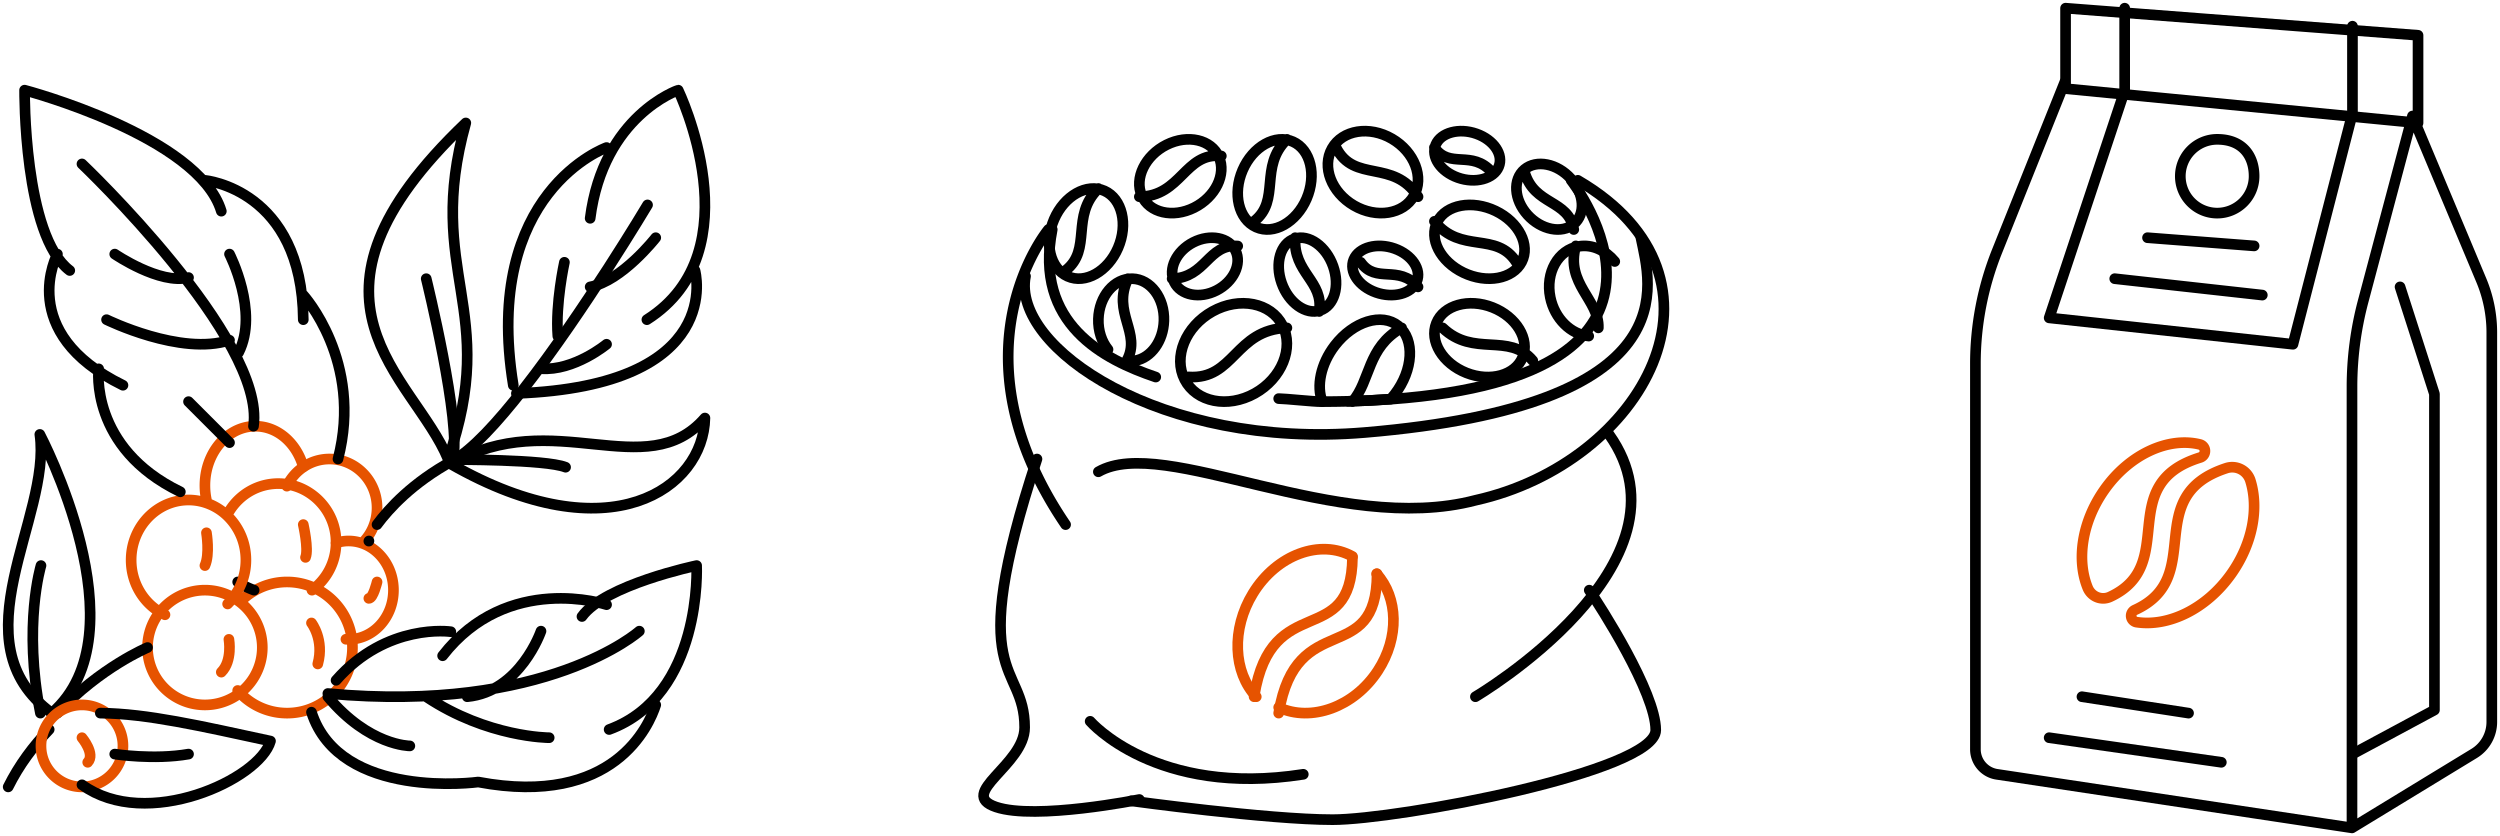 <?xml version="1.0" encoding="UTF-8"?> <svg xmlns="http://www.w3.org/2000/svg" width="305" height="102" viewBox="0 0 305 102"><g fill="none" fill-rule="evenodd" stroke-linecap="round" stroke-linejoin="round" stroke-width="1.3"><path stroke="#000" d="M295 4.305L252 1v9.816L295 15z"></path><path stroke="#000" d="M286.944 101l14.903-9.082A4.494 4.494 0 0 0 304 88.08V40.567c0-2.187-.435-4.351-1.28-6.368l-8.4-20.042-6.007 22.567a40.768 40.768 0 0 0-1.37 10.477V101l-43.32-6.533A3.085 3.085 0 0 1 241 91.413V44.37c0-4.7.898-9.359 2.643-13.723L251.91 10"></path><path stroke="#000" d="M292.806 35L297 48.06v38.563L287 92M287 3.197v10.639L279.74 42 250 38.78l9.21-27.726V1"></path><path stroke="#E65300" d="M254.697 71.709c.213.523.624.938 1.14 1.145a1.995 1.995 0 0 0 1.596-.042c8.525-3.96.398-13.726 10.994-16.996a.826.826 0 0 0 .573-.814.82.82 0 0 0-.616-.78c-3.839-.946-8.597 1.177-11.671 5.564-2.738 3.906-3.391 8.537-2.016 11.923z"></path><path stroke="#E65300" d="M260.663 75.905a.785.785 0 0 1-.204-1.488c8.828-4.012.591-13.857 11.157-17.304a2.312 2.312 0 0 1 1.781.147c.55.286.965.781 1.15 1.376 1.051 3.377.278 7.728-2.379 11.442-3.032 4.242-7.628 6.417-11.505 5.827z"></path><path stroke="#000" d="M254 85l13 2M258 34l18 2M262 29l13 1M250 90l21 3M275 21.5c0-2.486-1.42-4.5-4.5-4.5a4.5 4.5 0 1 0 0 9 4.5 4.5 0 0 0 4.5-4.5zM127.913 28S115.577 42.754 130 64"></path><path stroke="#000" d="M126.51 56c-9.03 27.43-1.504 24.635-1.504 32.747 0 4.583-8.335 8.07-3.495 9.705 4.84 1.636 17.489-.912 17.489-.912"></path><path stroke="#000" d="M193.891 72c1.33 1.937 8.109 12.489 8.109 17.067C202 94.163 170.466 100 162.576 100 154.688 100 138 97.706 138 97.706M180 85s27.546-16.21 16.303-32M156 48.63c.883.012 4.294.378 5.136.37 1.133 0 2.226-.014 3.288-.04 1.872-.048 3.638-.138 5.307-.26 40.415-2.934 22.229-26.35 21.953-26.7"></path><path stroke="#000" d="M192.499 22s.003 0 .003.004c20.593 12.025 7.918 34.494-12.478 39.027-16.83 4.439-38.028-8.077-46.024-3.473M141 46c-6.287-2.128-14.897-6.459-12.628-18M133 88s8.01 9.292 26 6.465"></path><path stroke="#E65300" d="M153.264 85c-2.81-2.972-3.074-8.254-.401-12.613 2.907-4.74 8.228-6.668 12.137-4.502M167.947 70c2.623 2.896 2.797 7.776.15 11.83-2.893 4.437-8.139 6.305-12.097 4.47"></path><path stroke="#E65300" d="M153 85l.02-.136C155.12 71.882 164.87 79.399 165 68M156 87c2.153-12.962 11.933-5.37 12-17"></path><path stroke="#000" d="M164.513 48.96c1.815-.05 3.528-.14 5.146-.264.172-.19.335-.388.497-.596 2.27-2.958 2.471-6.688.455-8.332-2.02-1.64-5.498-.568-7.767 2.39-1.728 2.256-2.259 4.958-1.519 6.842M165 49c2.222-2.55 1.764-6.617 6-9M153.078 48c3.294-1.83 4.81-5.554 3.387-8.315-1.423-2.76-5.248-3.516-8.543-1.686-3.294 1.831-4.811 5.554-3.387 8.316 1.425 2.761 5.249 3.516 8.543 1.685zM157 40c-6.358.228-6.41 6.365-12 5.983M165.184 25.073c2.755 1.6 6.024 1.077 7.303-1.173 1.28-2.25.083-5.37-2.671-6.972-2.755-1.602-6.025-1.078-7.303 1.172-1.28 2.25-.083 5.371 2.671 6.973zM173 24c-3.027-4.657-7.788-1.612-10-6M182.097 37.51c-2.906-1.148-5.976-.293-6.858 1.91-.883 2.203.758 4.921 3.664 6.07 2.907 1.148 5.977.294 6.859-1.91.882-2.204-.76-4.92-3.665-6.07zM176 40c3.777 3.625 8.085.514 11 4M162.638 32.47c-.855-2.42-2.954-3.918-4.686-3.35-1.734.57-2.445 2.992-1.59 5.41.854 2.42 2.954 3.919 4.688 3.35 1.732-.57 2.443-2.993 1.588-5.41zM158.014 29c-.273 4.319 3.521 5.291 2.922 9M142.317 17.666c-2.599 1.302-3.954 4.072-3.024 6.189.93 2.118 3.79 2.78 6.39 1.479 2.6-1.301 3.952-4.072 3.024-6.19-.93-2.116-3.79-2.779-6.39-1.478zM139 24c5.109-.039 5.546-5.45 10-4.97M182.459 25.736c-2.84-1.362-6.017-.78-7.097 1.3-1.081 2.078.342 4.868 3.18 6.229 2.838 1.36 6.014.78 7.096-1.3 1.081-2.079-.341-4.868-3.18-6.229zM175 27c3.237 4.037 7.562 1.176 10 5M197 31.902c-1.125-1.36-2.751-2.118-4.373-1.848-2.54.425-4.107 3.21-3.494 6.222.53 2.601 2.516 4.526 4.69 4.724M192.252 30c-1.304 4.612 2.882 6.599 2.745 10M167.87 35.676c2.119.748 4.343.157 4.966-1.322.624-1.478-.587-3.282-2.706-4.03-2.12-.748-4.343-.157-4.967 1.322-.622 1.479.59 3.283 2.708 4.03zM173 35c-2.42-2.763-5.127-.339-7-3M177.87 21.676c2.12.748 4.343.157 4.966-1.322.624-1.478-.587-3.282-2.706-4.03-2.118-.748-4.342-.156-4.967 1.322-.622 1.478.59 3.282 2.707 4.03zM182 21c-2.42-2.763-5.127-.338-7-3M145.577 29.571c-2.064 1.059-3.1 3.227-2.314 4.845.784 1.617 3.095 2.07 5.16 1.012 2.063-1.058 3.1-3.226 2.314-4.844-.786-1.618-3.096-2.07-5.16-1.013zM143 34c4.134-.132 4.386-4.263 8-3.987M191.643 21.794c-1.66-1.843-4.188-2.348-5.646-1.13-1.46 1.219-1.297 3.7.36 5.543 1.659 1.842 4.186 2.347 5.646 1.129 1.459-1.219 1.298-3.7-.36-5.542zM186 21c1.185 4.115 5.354 3.3 6 7M136.398 30.246c1.241-2.879.501-5.994-1.653-6.96-2.152-.964-4.904.586-6.144 3.466-1.24 2.88-.5 5.996 1.654 6.961 2.153.966 4.904-.588 6.143-3.467zM134 23c-3.44 3.353-.712 7.436-4 10M159.399 24.247c1.24-2.88.5-5.995-1.654-6.96-2.153-.965-4.903.585-6.144 3.465-1.24 2.881-.5 5.996 1.653 6.961 2.153.966 4.904-.588 6.145-3.466zM157 17c-3.44 3.353-.712 7.436-4 10M135.177 42.637c-.762-.941-1.22-2.269-1.174-3.727.087-2.774 1.946-4.974 4.154-4.909 2.207.061 3.927 2.362 3.84 5.137-.08 2.493-1.584 4.519-3.486 4.862M137.615 34c-2.008 4.144 1.706 6.62-.154 10"></path><path stroke="#000" d="M125.113 33.7c-1.723 8.671 16.47 21.164 41.395 19.067 39.704-3.339 34.84-18.044 33.684-23.767"></path><path stroke="#E65300" d="M32 79a7 7 0 1 0-14 0 7 7 0 0 0 14 0z"></path><path stroke="#E65300" d="M29.412 73.323a7.535 7.535 0 0 1 1.372-1.096A7.906 7.906 0 0 1 35.024 71a7.96 7.96 0 0 1 3.39.757A8.017 8.017 0 0 1 43 79a7.935 7.935 0 0 1-1.096 4.045c-.295.513-.653.991-1.058 1.425h-.003v.004a7.972 7.972 0 0 1-2.673 1.88 7.916 7.916 0 0 1-3.145.646A7.93 7.93 0 0 1 29 84.241"></path><path stroke="#E65300" d="M41 66.244v-.005a4.994 4.994 0 0 1 3.51.171h.004C46.554 67.28 48 69.454 48 72c0 3.312-2.45 6-5.47 6-.112 0-.219-.005-.326-.012M35 59.31a5.898 5.898 0 0 1 2.21-2.458A5.642 5.642 0 0 1 40.198 56C43.4 56 46 58.667 46 61.953c0 .777-.145 1.52-.413 2.2v.005a5.858 5.858 0 0 1-1.124 1.826.044.044 0 0 1-.008.016h-.003"></path><path stroke="#000" d="M31 72a9.45 9.45 0 0 1-2-1"></path><path stroke="#E65300" d="M38.06 72a7.17 7.17 0 0 0 2.817-4.486 7.35 7.35 0 0 0 .093-2.004v-.004a7.175 7.175 0 0 0-3.226-5.374A6.863 6.863 0 0 0 33.947 59c-2.498 0-4.696 1.324-5.947 3.325M37 56.954C36.188 54.077 33.879 52 31.158 52c-1.266 0-2.444.447-3.422 1.22C26.085 54.516 25 56.728 25 59.236c0 .611.065 1.202.185 1.764M27.772 73.68A7.516 7.516 0 0 0 30 68.322a7.63 7.63 0 0 0-.157-1.547 7.407 7.407 0 0 0-1.906-3.641 6.884 6.884 0 0 0-2.334-1.608A6.64 6.64 0 0 0 23 61a6.87 6.87 0 0 0-1.04.08c-3.373.527-5.96 3.566-5.96 7.242 0 2.973 1.69 5.53 4.125 6.678"></path><path stroke="#000" d="M27 25.763C24.228 16.593 3 11 3 11s-.158 17.75 5.51 22M25 22s11.861 1.086 12 17M37 36s7.338 8.056 4.235 20M7.005 31S1.822 40.545 15 47M12.037 45S10.849 54.599 22 60M10 20s22.459 21.328 20.925 32M28 41.504C22.072 43.46 13 39 13 39M28 31s3.625 7.05 1.114 12M14 31s5.503 3.757 9 2.862M23 49s2.854 2.856 5 5M74.315 89c11.44-4.206 10.674-20 10.674-20S73.8 71.34 71 75.213"></path><path stroke="#000" d="M38 86.889c3.487 10.832 20.346 8.518 20.346 8.518C74.954 98.533 79.232 88.396 80 86M74 73.77s-12.055-4-20 6.23M55 77.069S47.21 75.922 41 83M78 77s-11.262 10.082-38 7.61M66 77s-2.539 7.385-9 8M67 90s-7.5 0-15-5M50 91s-5 0-10-6M78.92 39c13.266-8.387 3.82-28 3.82-28S73.6 14.1 72 26.632M63 48c25.697-.948 21.787-15 21.787-15M62.621 47C58.781 23.39 74 18 74 18M56.828 15c-5.088 18.244 4.23 22.732-2.166 41-4.172-10.14-20.656-19.26 2.166-41zM55 56.611C67.554 49.377 78.796 59.272 86 51c-.163 8.526-11.55 16.73-31 5.611zM4.86 53s12.781 24.185 1.462 34c-11.849-8.656 0-23.851-1.461-34zM45.009 66c-.004.012-.009.017-.009.017"></path><path stroke="#000" d="M46 64v-.005c1.425-1.923 4.296-5.098 9.225-7.783 2.34-1.275 5.467-4.68 8.681-8.797C71.227 38.047 79 25 79 25M6 89c-1.906 1.98-3.66 4.303-5 7M7 87c5.237-5.594 11-8 11-8"></path><path stroke="#E65300" d="M15 91a5 5 0 0 1-5 5c-2.762 0-5-2.238-5-5a5 5 0 1 1 10 0z"></path><path stroke="#000" d="M52 34s4.388 17.85 3.23 22.076c0 0 11.333-.047 13.77.924M5 69s-2.203 7.281-.07 18M12.24 87c5.71.059 12.149 1.55 20.76 3.41-1.304 4.652-15.118 11.046-22.995 5.337H10M14 92s4.78.739 9 0"></path><path stroke="#E65300" d="M27.927 78s.46 2.62-.927 4M38 76s1.579 2.031.769 5M37 64s.68 3.022.273 4M25.187 65s.435 2.62-.187 4M10 90s1.66 1.984.702 3M46 71s-.48 2.021-1 2"></path><path stroke="#000" d="M68.857 32s-1.114 5.049-.802 9M80 29s-4.13 5.282-8 6M74 42s-3.957 3.278-8 2.981"></path></g></svg> 
